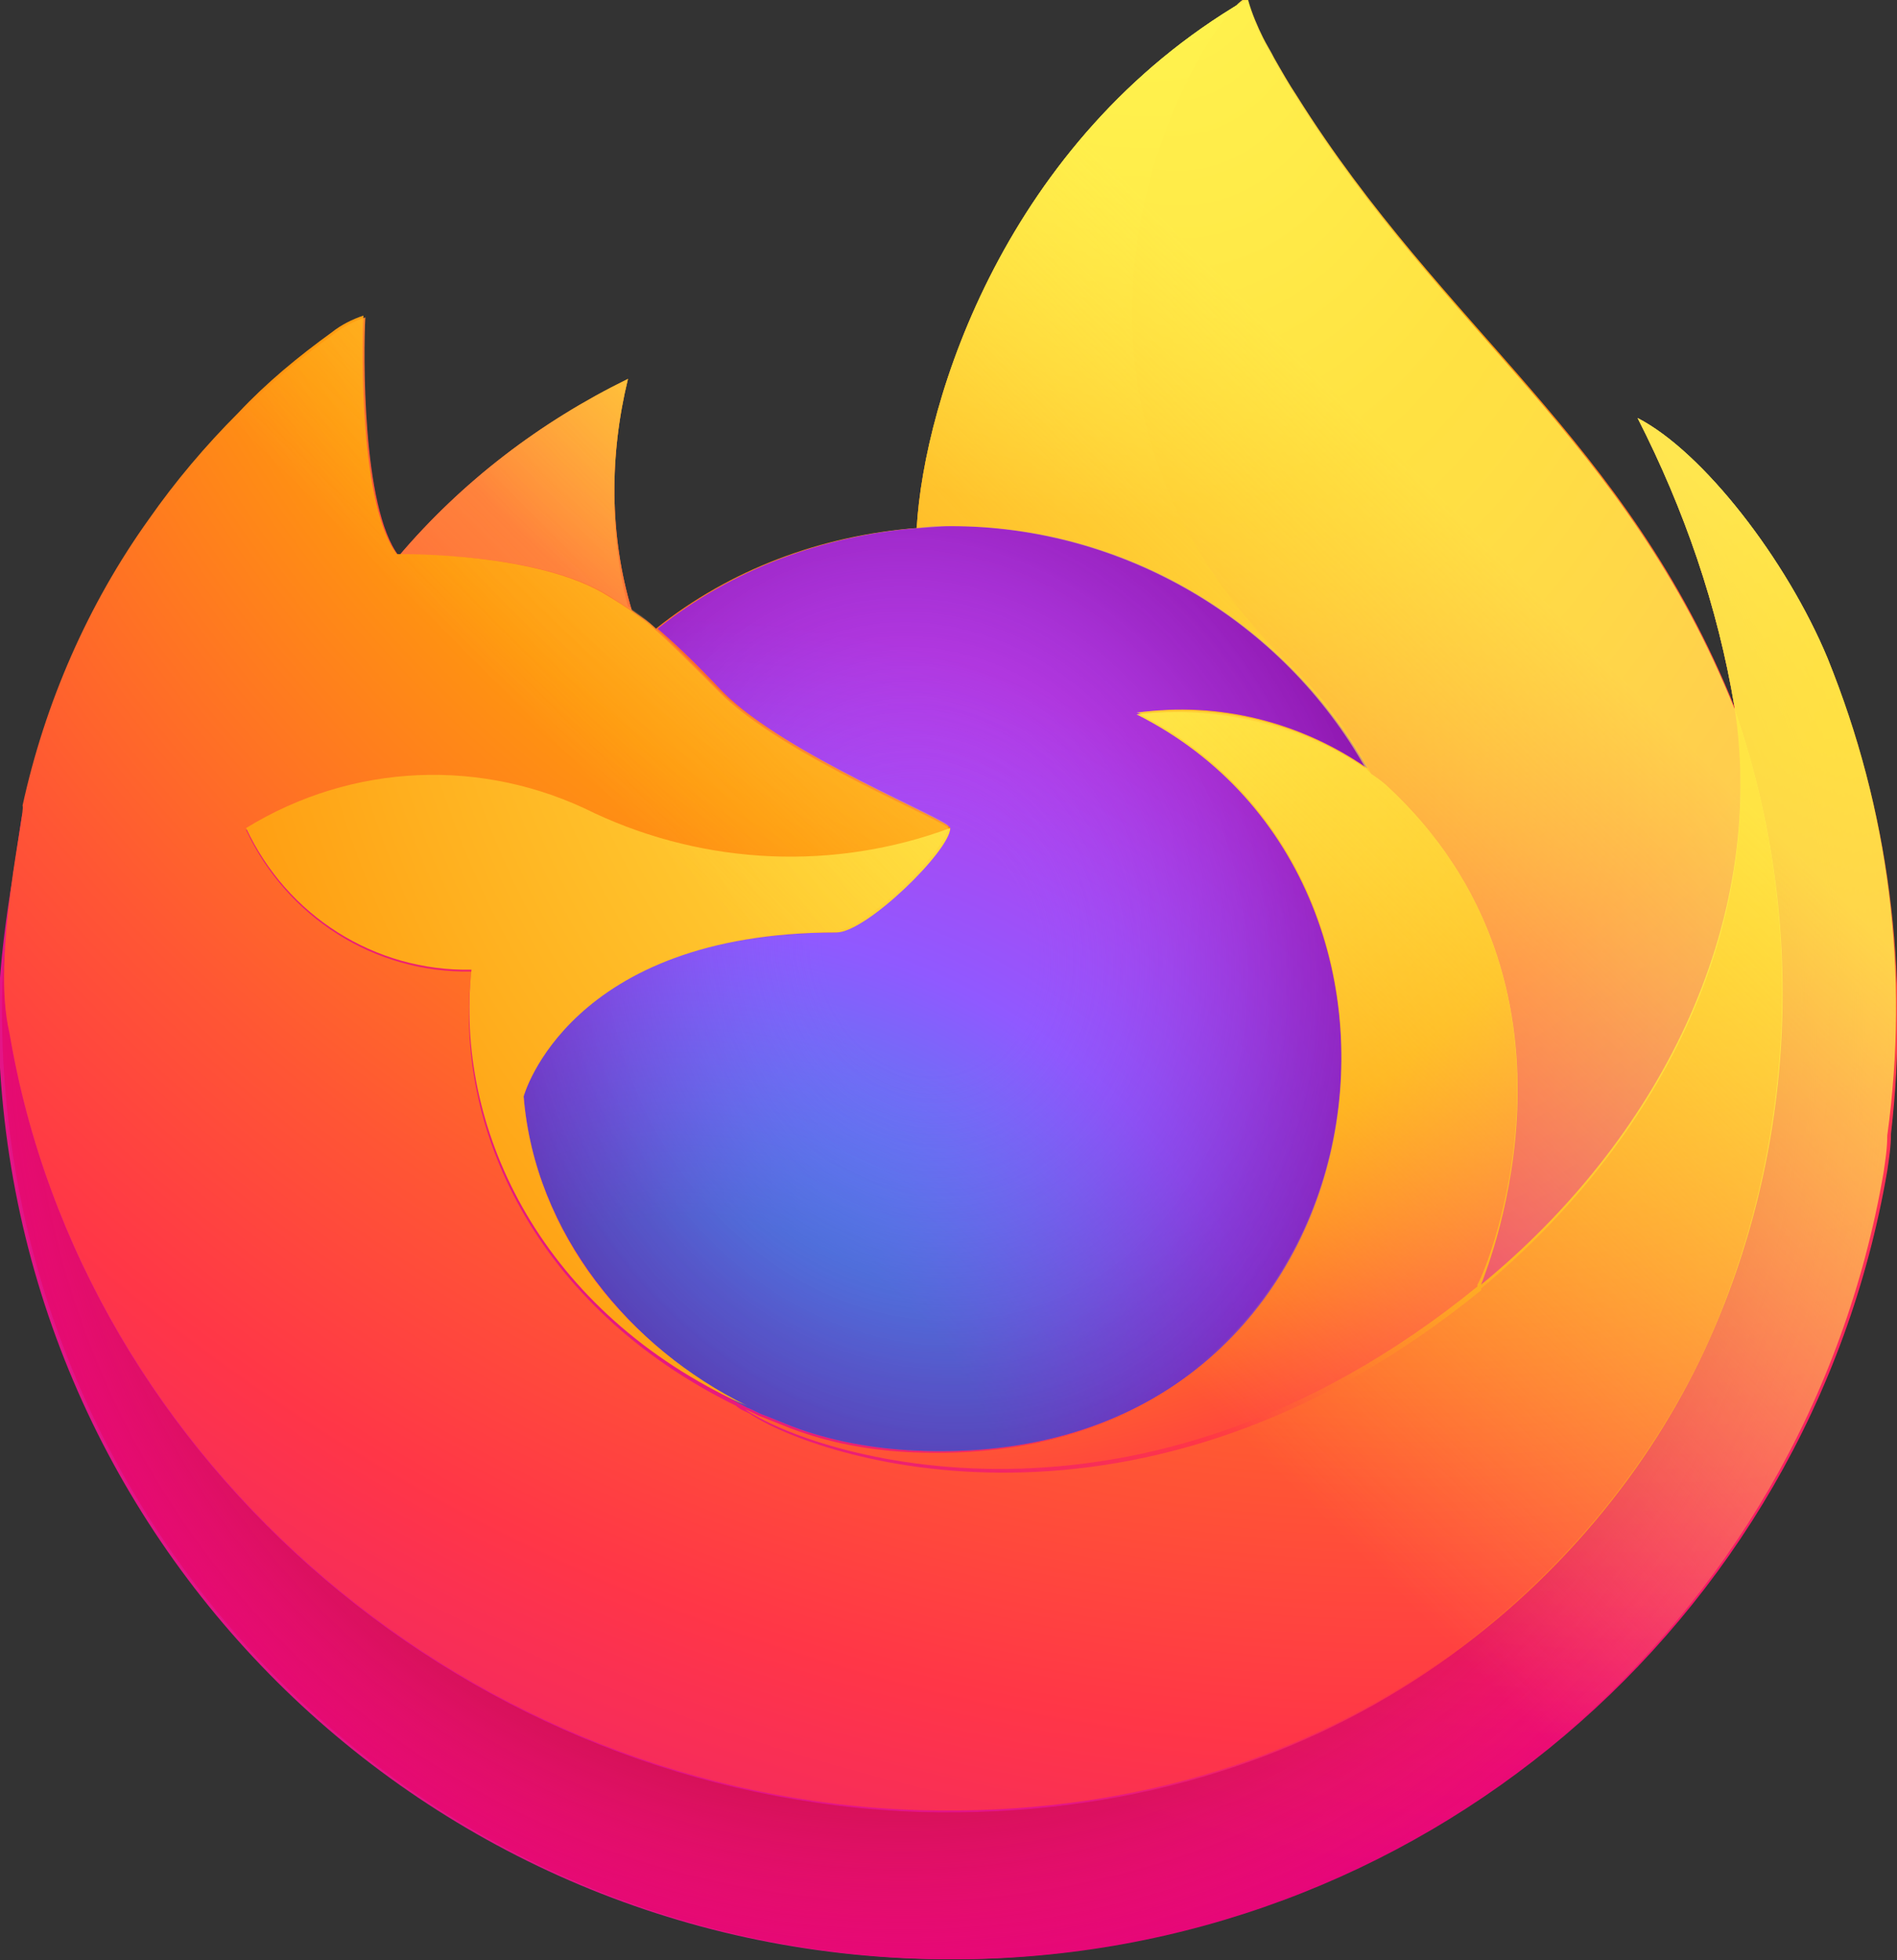 <?xml version="1.0" encoding="utf-8"?>
<!-- Generator: Adobe Illustrator 27.6.1, SVG Export Plug-In . SVG Version: 6.00 Build 0)  -->
<!DOCTYPE svg PUBLIC "-//W3C//DTD SVG 1.0//EN" "http://www.w3.org/TR/2001/REC-SVG-20010904/DTD/svg10.dtd">
<svg version="1.0" id="Layer_1" xmlns:x="http://ns.adobe.com/Extensibility/1.0/" xmlns:i="http://ns.adobe.com/AdobeIllustrator/10.0/" xmlns:graph="http://ns.adobe.com/Graphs/1.0/"
	 xmlns="http://www.w3.org/2000/svg" xmlns:xlink="http://www.w3.org/1999/xlink" x="0px" y="0px" viewBox="0 0 100 103.3"
	 enable-background="new 0 0 100 103.3" xml:space="preserve">
<rect x="0" y="0" width="100" height="103.3" fill="#333333" stroke="none"/>
<g>
	<g transform="matrix(.982 0 0 .982 .697 .72)">
		
			<linearGradient id="SVGID_1_" gradientUnits="userSpaceOnUse" x1="98.449" y1="-3187.897" x2="13.818" y2="-3269.552" gradientTransform="matrix(0.982 0 0 -0.982 -6.006 -3114.9)">
			<stop  offset="4.800000e-02" style="stop-color:#FFF44F"/>
			<stop  offset="0.111" style="stop-color:#FFE847"/>
			<stop  offset="0.225" style="stop-color:#FFC830"/>
			<stop  offset="0.368" style="stop-color:#FF980E"/>
			<stop  offset="0.401" style="stop-color:#FF8B16"/>
			<stop  offset="0.462" style="stop-color:#FF672A"/>
			<stop  offset="0.534" style="stop-color:#FF3647"/>
			<stop  offset="0.705" style="stop-color:#E31587"/>
		</linearGradient>
		<path fill="url(#SVGID_1_)" d="M97.4,34.6c-2.2-5.3-6.7-11.1-10.2-12.9c2.5,4.9,4.3,10.1,5.2,15.5l0,0.1
			C86.6,22.9,76.8,17.1,68.9,4.5c-0.4-0.6-0.8-1.3-1.2-2c-0.2-0.4-0.4-0.7-0.6-1.1c-0.3-0.6-0.6-1.3-0.8-2c0-0.1,0-0.1-0.1-0.1
			c0,0-0.1,0-0.1,0c0,0,0,0,0,0c0,0,0,0,0,0l0,0C53.3,6.8,48.9,20.7,48.5,27.6c-5.1,0.4-10,2.2-14,5.4c-0.4-0.4-0.9-0.7-1.3-1
			C32,28,32,23.7,33,19.6c-4.7,2.3-8.9,5.5-12.3,9.5h0c-2-2.6-1.9-11-1.8-12.8c-0.6,0.2-1.2,0.5-1.7,0.9c-1.8,1.3-3.5,2.7-5,4.3
			c-1.7,1.8-3.3,3.7-4.8,5.7v0v0c-3.3,4.6-5.6,9.9-6.8,15.4l-0.1,0.3c-0.1,0.4-0.4,2.7-0.5,3.2c0,0,0,0.1,0,0.1
			c-0.4,2.3-0.7,4.7-0.8,7v0.3c0,28.2,22.9,50.9,51.1,50.9c24.8,0,45.9-17.9,50.1-42.3c0.1-0.7,0.2-1.3,0.2-2
			C101.8,51.5,100.6,42.7,97.4,34.6L97.4,34.6z M38.7,74.5c0.2,0.1,0.5,0.2,0.7,0.3l0,0C39.2,74.7,38.9,74.6,38.7,74.5z M92.4,37.2
			L92.4,37.2L92.4,37.2L92.4,37.2z"/>
		
			<radialGradient id="SVGID_00000181773070012902725290000009581857565636219290_" cx="-8026.489" cy="5497.011" r="106.277" gradientTransform="matrix(0.982 0 0 -0.982 7969.296 5409.107)" gradientUnits="userSpaceOnUse">
			<stop  offset="0.129" style="stop-color:#FFBD4F"/>
			<stop  offset="0.186" style="stop-color:#FFAC31"/>
			<stop  offset="0.247" style="stop-color:#FF9D17"/>
			<stop  offset="0.283" style="stop-color:#FF980E"/>
			<stop  offset="0.403" style="stop-color:#FF563B"/>
			<stop  offset="0.467" style="stop-color:#FF3750"/>
			<stop  offset="0.71" style="stop-color:#F5156C"/>
			<stop  offset="0.782" style="stop-color:#EB0878"/>
			<stop  offset="0.86" style="stop-color:#E50080"/>
		</radialGradient>
		<path fill="url(#SVGID_00000181773070012902725290000009581857565636219290_)" d="M97.4,34.6c-2.2-5.3-6.7-11.1-10.2-12.9
			c2.5,4.9,4.3,10.1,5.2,15.5v0l0,0.1c3.9,11.2,3.4,23.6-1.6,34.4c-5.8,12.5-20,25.4-42.1,24.8C24.8,95.7,3.7,78-0.2,54.7
			c-0.7-3.7,0-5.5,0.4-8.5c-0.5,2.3-0.8,4.7-0.8,7v0.3c0,28.2,22.9,50.9,51.1,50.9c24.8,0,45.9-17.9,50.1-42.3
			c0.1-0.7,0.2-1.3,0.2-2C101.8,51.5,100.7,42.7,97.4,34.6L97.4,34.6z"/>
		
			<radialGradient id="SVGID_00000111173585774405069050000001510040552552038276_" cx="-8066.672" cy="5452.81" r="106.277" gradientTransform="matrix(0.982 0 0 -0.982 7969.296 5409.107)" gradientUnits="userSpaceOnUse">
			<stop  offset="0.3" style="stop-color:#960E18"/>
			<stop  offset="0.351" style="stop-color:#B11927;stop-opacity:0.74"/>
			<stop  offset="0.435" style="stop-color:#DB293D;stop-opacity:0.343"/>
			<stop  offset="0.497" style="stop-color:#F5334B;stop-opacity:9.400000e-02"/>
			<stop  offset="0.53" style="stop-color:#FF3750;stop-opacity:0"/>
		</radialGradient>
		<path fill="url(#SVGID_00000111173585774405069050000001510040552552038276_)" d="M97.4,34.6c-2.2-5.3-6.7-11.1-10.2-12.9
			c2.5,4.9,4.3,10.1,5.2,15.5v0l0,0.1c3.9,11.2,3.4,23.6-1.6,34.4c-5.8,12.5-20,25.4-42.1,24.8C24.8,95.7,3.7,78-0.2,54.7
			c-0.7-3.7,0-5.5,0.4-8.5c-0.5,2.3-0.8,4.7-0.8,7v0.3c0,28.2,22.9,50.9,51.1,50.9c24.8,0,45.9-17.9,50.1-42.3
			c0.1-0.7,0.2-1.3,0.2-2C101.8,51.5,100.7,42.7,97.4,34.6L97.4,34.6z"/>
		
			<radialGradient id="SVGID_00000111172987478708559910000012349483686221473933_" cx="-8053.278" cy="5521.121" r="76.985" gradientTransform="matrix(0.982 0 0 -0.982 7969.296 5409.107)" gradientUnits="userSpaceOnUse">
			<stop  offset="0.132" style="stop-color:#FFF44F"/>
			<stop  offset="0.252" style="stop-color:#FFDC3E"/>
			<stop  offset="0.506" style="stop-color:#FF9D12"/>
			<stop  offset="0.526" style="stop-color:#FF980E"/>
		</radialGradient>
		<path fill="url(#SVGID_00000111172987478708559910000012349483686221473933_)" d="M72.7,40.6c0.1,0.1,0.2,0.2,0.3,0.2
			c-1.3-2.3-2.9-4.3-4.7-6.2C52.4,18.8,64.1,0.3,66.1-0.7l0,0C53.3,6.8,48.9,20.7,48.5,27.6c0.6,0,1.2-0.1,1.8-0.1
			C59.6,27.5,68.1,32.5,72.7,40.6L72.7,40.6z"/>
		
			<radialGradient id="SVGID_00000044145886889672754620000010756170821198953354_" cx="-8078.727" cy="5424.682" r="50.6" gradientTransform="matrix(0.982 0 0 -0.982 7969.296 5409.107)" gradientUnits="userSpaceOnUse">
			<stop  offset="0.353" style="stop-color:#3A8EE6"/>
			<stop  offset="0.472" style="stop-color:#5C79F0"/>
			<stop  offset="0.669" style="stop-color:#9059FF"/>
			<stop  offset="1" style="stop-color:#C139E6"/>
		</radialGradient>
		<path fill="url(#SVGID_00000044145886889672754620000010756170821198953354_)" d="M50.3,43.7c-0.1,1.3-4.6,5.6-6.1,5.6
			c-14.5,0-16.8,8.8-16.8,8.8c0.6,7.4,5.8,13.5,12,16.7c0.3,0.1,0.6,0.3,0.9,0.4c0.5,0.2,1,0.4,1.5,0.6c2.1,0.8,4.4,1.2,6.6,1.3
			c25.4,1.2,30.3-30.4,12-39.6c4.3-0.6,8.7,0.5,12.3,3c-4.6-8-13.1-13-22.3-13c-0.6,0-1.2,0-1.8,0.1c-5.1,0.4-10,2.2-14,5.4
			c0.8,0.7,1.7,1.5,3.5,3.4C41.5,39.8,50.3,43.3,50.3,43.7L50.3,43.7z"/>
		
			<radialGradient id="SVGID_00000021820455122588834390000003937185909560311712_" cx="-8544.296" cy="5741.845" r="26.832" gradientTransform="matrix(0.955 -0.231 -0.27 -1.117 9759.086 4490.176)" gradientUnits="userSpaceOnUse">
			<stop  offset="0.206" style="stop-color:#9059FF;stop-opacity:0"/>
			<stop  offset="0.278" style="stop-color:#8C4FF3;stop-opacity:6.400000e-02"/>
			<stop  offset="0.747" style="stop-color:#7716A8;stop-opacity:0.45"/>
			<stop  offset="0.975" style="stop-color:#6E008B;stop-opacity:0.6"/>
		</radialGradient>
		<path fill="url(#SVGID_00000021820455122588834390000003937185909560311712_)" d="M50.3,43.7c-0.1,1.3-4.6,5.6-6.1,5.6
			c-14.5,0-16.8,8.8-16.8,8.8c0.6,7.4,5.8,13.5,12,16.7c0.3,0.1,0.6,0.3,0.9,0.4c0.5,0.2,1,0.4,1.5,0.6c2.1,0.8,4.4,1.2,6.6,1.3
			c25.4,1.2,30.3-30.4,12-39.6c4.3-0.6,8.7,0.5,12.3,3c-4.6-8-13.1-13-22.3-13c-0.6,0-1.2,0-1.8,0.1c-5.1,0.4-10,2.2-14,5.4
			c0.8,0.7,1.7,1.5,3.5,3.4C41.5,39.8,50.3,43.3,50.3,43.7L50.3,43.7z"/>
		
			<radialGradient id="SVGID_00000115488365489788338710000004109843261654556319_" cx="-8068.012" cy="5501.03" r="36.408" gradientTransform="matrix(0.982 0 0 -0.982 7969.296 5409.107)" gradientUnits="userSpaceOnUse">
			<stop  offset="0" style="stop-color:#FFE226"/>
			<stop  offset="0.121" style="stop-color:#FFDB27"/>
			<stop  offset="0.295" style="stop-color:#FFC82A"/>
			<stop  offset="0.502" style="stop-color:#FFA930"/>
			<stop  offset="0.732" style="stop-color:#FF7E37"/>
			<stop  offset="0.792" style="stop-color:#FF7139"/>
		</radialGradient>
		<path fill="url(#SVGID_00000115488365489788338710000004109843261654556319_)" d="M32.1,31.3c0.4,0.3,0.8,0.5,1.1,0.7
			C32,28,32,23.7,33,19.6c-4.7,2.3-8.9,5.5-12.3,9.5C21,29,28.4,28.9,32.1,31.3z"/>
		
			<radialGradient id="SVGID_00000097491882505181494570000004714477417945716880_" cx="-8038.544" cy="5525.14" r="155.338" gradientTransform="matrix(0.982 0 0 -0.982 7969.296 5409.107)" gradientUnits="userSpaceOnUse">
			<stop  offset="0.113" style="stop-color:#FFF44F"/>
			<stop  offset="0.456" style="stop-color:#FF980E"/>
			<stop  offset="0.622" style="stop-color:#FF5634"/>
			<stop  offset="0.716" style="stop-color:#FF3647"/>
			<stop  offset="0.904" style="stop-color:#E31587"/>
		</radialGradient>
		<path fill="url(#SVGID_00000097491882505181494570000004714477417945716880_)" d="M-0.2,54.7c3.9,23.2,25,41,48.9,41.7
			C70.8,97,84.9,84.2,90.8,71.7c4.9-10.8,5.5-23.2,1.6-34.4v0c0,0,0-0.1,0,0l0,0.1c1.8,11.8-4.2,23.2-13.6,31l0,0.1
			c-18.3,14.9-35.8,9-39.3,6.6c-0.2-0.1-0.5-0.2-0.7-0.4C28,69.4,23.6,59.7,24.6,51.4c-5.2,0.1-9.9-2.9-12.1-7.6
			c5.7-3.5,12.8-3.8,18.7-0.8c6,2.7,12.9,3,19.1,0.8c0-0.4-8.9-3.9-12.4-7.4c-1.8-1.8-2.7-2.7-3.5-3.4c-0.4-0.4-0.9-0.7-1.3-1
			c-0.3-0.2-0.6-0.4-1.1-0.7c-3.7-2.4-11.1-2.3-11.4-2.3h0c-2-2.6-1.9-11-1.8-12.8c-0.6,0.2-1.2,0.5-1.7,0.9c-1.8,1.3-3.5,2.7-5,4.3
			c-1.8,1.8-3.4,3.7-4.8,5.7v0v0c-3.3,4.6-5.6,9.9-6.8,15.4C0.7,42.7-1.2,50.6-0.2,54.7L-0.2,54.7z"/>
		
			<radialGradient id="SVGID_00000065043156099281681290000016622993042478662310_" cx="-6359.332" cy="7668.521" r="113.774" gradientTransform="matrix(0.103 0.977 0.641 -6.775691e-02 -4198.969 6725.255)" gradientUnits="userSpaceOnUse">
			<stop  offset="0" style="stop-color:#FFF44F"/>
			<stop  offset="6.000000e-02" style="stop-color:#FFE847"/>
			<stop  offset="0.168" style="stop-color:#FFC830"/>
			<stop  offset="0.304" style="stop-color:#FF980E"/>
			<stop  offset="0.356" style="stop-color:#FF8B16"/>
			<stop  offset="0.455" style="stop-color:#FF672A"/>
			<stop  offset="0.57" style="stop-color:#FF3647"/>
			<stop  offset="0.737" style="stop-color:#E31587"/>
		</radialGradient>
		<path fill="url(#SVGID_00000065043156099281681290000016622993042478662310_)" d="M68.2,34.6c1.9,1.8,3.5,3.9,4.7,6.2
			c0.3,0.2,0.5,0.4,0.8,0.6c11.6,10.7,5.5,25.7,5.1,26.8c9.4-7.7,15.4-19.2,13.6-31C86.6,22.8,76.8,17,68.9,4.4
			c-0.4-0.6-0.8-1.3-1.2-2c-0.2-0.4-0.4-0.7-0.6-1.1c-0.3-0.6-0.6-1.3-0.8-2c0-0.1,0-0.1-0.1-0.1c0,0-0.1,0-0.1,0c0,0,0,0,0,0
			c0,0,0,0,0,0C64.1,0.2,52.4,18.8,68.2,34.6L68.2,34.6z"/>
		
			<radialGradient id="SVGID_00000127734317141715207380000007424841482139617197_" cx="-8068.012" cy="5487.635" r="96.965" gradientTransform="matrix(0.982 0 0 -0.982 7969.296 5409.107)" gradientUnits="userSpaceOnUse">
			<stop  offset="0.137" style="stop-color:#FFF44F"/>
			<stop  offset="0.48" style="stop-color:#FF980E"/>
			<stop  offset="0.592" style="stop-color:#FF5634"/>
			<stop  offset="0.655" style="stop-color:#FF3647"/>
			<stop  offset="0.904" style="stop-color:#E31587"/>
		</radialGradient>
		<path fill="url(#SVGID_00000127734317141715207380000007424841482139617197_)" d="M73.7,41.4c-0.2-0.2-0.5-0.4-0.8-0.6
			c-0.1-0.1-0.2-0.2-0.3-0.2c-3.6-2.5-8-3.5-12.3-3c18.3,9.2,13.4,40.7-12,39.6c-2.3-0.1-4.5-0.5-6.6-1.3c-0.5-0.2-1-0.4-1.5-0.6
			c-0.3-0.1-0.6-0.3-0.9-0.4l0,0c3.5,2.4,21,8.3,39.3-6.6l0-0.1C79.2,67.2,85.3,52.1,73.7,41.4L73.7,41.4z"/>
		
			<radialGradient id="SVGID_00000126290033029257482530000000143348061109547923_" cx="-8042.562" cy="5482.277" r="106.132" gradientTransform="matrix(0.982 0 0 -0.982 7969.296 5409.107)" gradientUnits="userSpaceOnUse">
			<stop  offset="9.400000e-02" style="stop-color:#FFF44F"/>
			<stop  offset="0.231" style="stop-color:#FFE141"/>
			<stop  offset="0.509" style="stop-color:#FFAF1E"/>
			<stop  offset="0.626" style="stop-color:#FF980E"/>
		</radialGradient>
		<path fill="url(#SVGID_00000126290033029257482530000000143348061109547923_)" d="M27.4,58.1c0,0,2.4-8.8,16.8-8.8
			c1.6,0,6.1-4.4,6.1-5.6c-6.2,2.3-13.1,2-19.1-0.8c-6-3-13-2.7-18.7,0.8c2.2,4.7,6.9,7.7,12.1,7.6c-0.9,8.3,3.5,18,14.1,23.1
			c0.2,0.1,0.5,0.2,0.7,0.3C33.1,71.6,28,65.5,27.4,58.1L27.4,58.1z"/>
		
			<linearGradient id="SVGID_00000029744612065832438890000014393291506477520288_" gradientUnits="userSpaceOnUse" x1="97.412" y1="-3187.463" x2="25.412" y2="-3259.476" gradientTransform="matrix(0.982 0 0 -0.982 -6.006 -3114.9)">
			<stop  offset="0.167" style="stop-color:#FFF44F;stop-opacity:0.8"/>
			<stop  offset="0.266" style="stop-color:#FFF44F;stop-opacity:0.634"/>
			<stop  offset="0.489" style="stop-color:#FFF44F;stop-opacity:0.217"/>
			<stop  offset="0.6" style="stop-color:#FFF44F;stop-opacity:0"/>
		</linearGradient>
		<path fill="url(#SVGID_00000029744612065832438890000014393291506477520288_)" d="M97.4,34.6c-2.2-5.3-6.7-11.1-10.2-12.9
			c2.5,4.9,4.3,10.1,5.2,15.5l0,0.1C86.6,22.9,76.8,17.1,68.9,4.5c-0.4-0.6-0.8-1.3-1.2-2c-0.2-0.4-0.4-0.7-0.6-1.1
			c-0.3-0.6-0.6-1.3-0.8-2c0-0.1,0-0.1-0.1-0.1c0,0-0.1,0-0.1,0c0,0,0,0,0,0c0,0,0,0,0,0l0,0C53.3,6.8,48.9,20.7,48.5,27.6
			c0.6,0,1.2-0.1,1.8-0.1c9.2,0,17.8,5,22.3,13c-3.6-2.5-8-3.5-12.3-3c18.3,9.2,13.4,40.7-12,39.6c-2.3-0.1-4.5-0.5-6.6-1.3
			c-0.5-0.2-1-0.4-1.5-0.6c-0.3-0.1-0.6-0.3-0.9-0.4l0,0c-0.2-0.1-0.5-0.2-0.7-0.4c0.2,0.1,0.5,0.2,0.7,0.3
			c-6.2-3.2-11.4-9.3-12-16.7c0,0,2.4-8.8,16.8-8.8c1.6,0,6.1-4.4,6.1-5.6c0-0.4-8.9-3.9-12.4-7.4c-1.8-1.8-2.7-2.7-3.5-3.4
			c-0.4-0.4-0.9-0.7-1.3-1C32,28,32,23.7,33,19.6c-4.7,2.3-8.9,5.5-12.3,9.5h0c-2-2.6-1.9-11-1.8-12.8c-0.6,0.2-1.2,0.5-1.7,0.9
			c-1.8,1.3-3.5,2.7-5,4.3c-1.7,1.8-3.3,3.7-4.8,5.7v0v0c-3.3,4.6-5.6,9.9-6.8,15.4L0.6,43c-0.1,0.4-0.5,2.7-0.6,3.2
			c-0.4,2.4-0.6,4.7-0.8,7.1v0.3c0,28.2,22.9,50.9,51.1,50.9c24.8,0,45.9-17.9,50.1-42.3c0.1-0.7,0.2-1.3,0.2-2
			C101.8,51.5,100.7,42.7,97.4,34.6L97.4,34.6z M92.4,37.2L92.4,37.2L92.4,37.2z"/>
	</g>
</g>
</svg>
